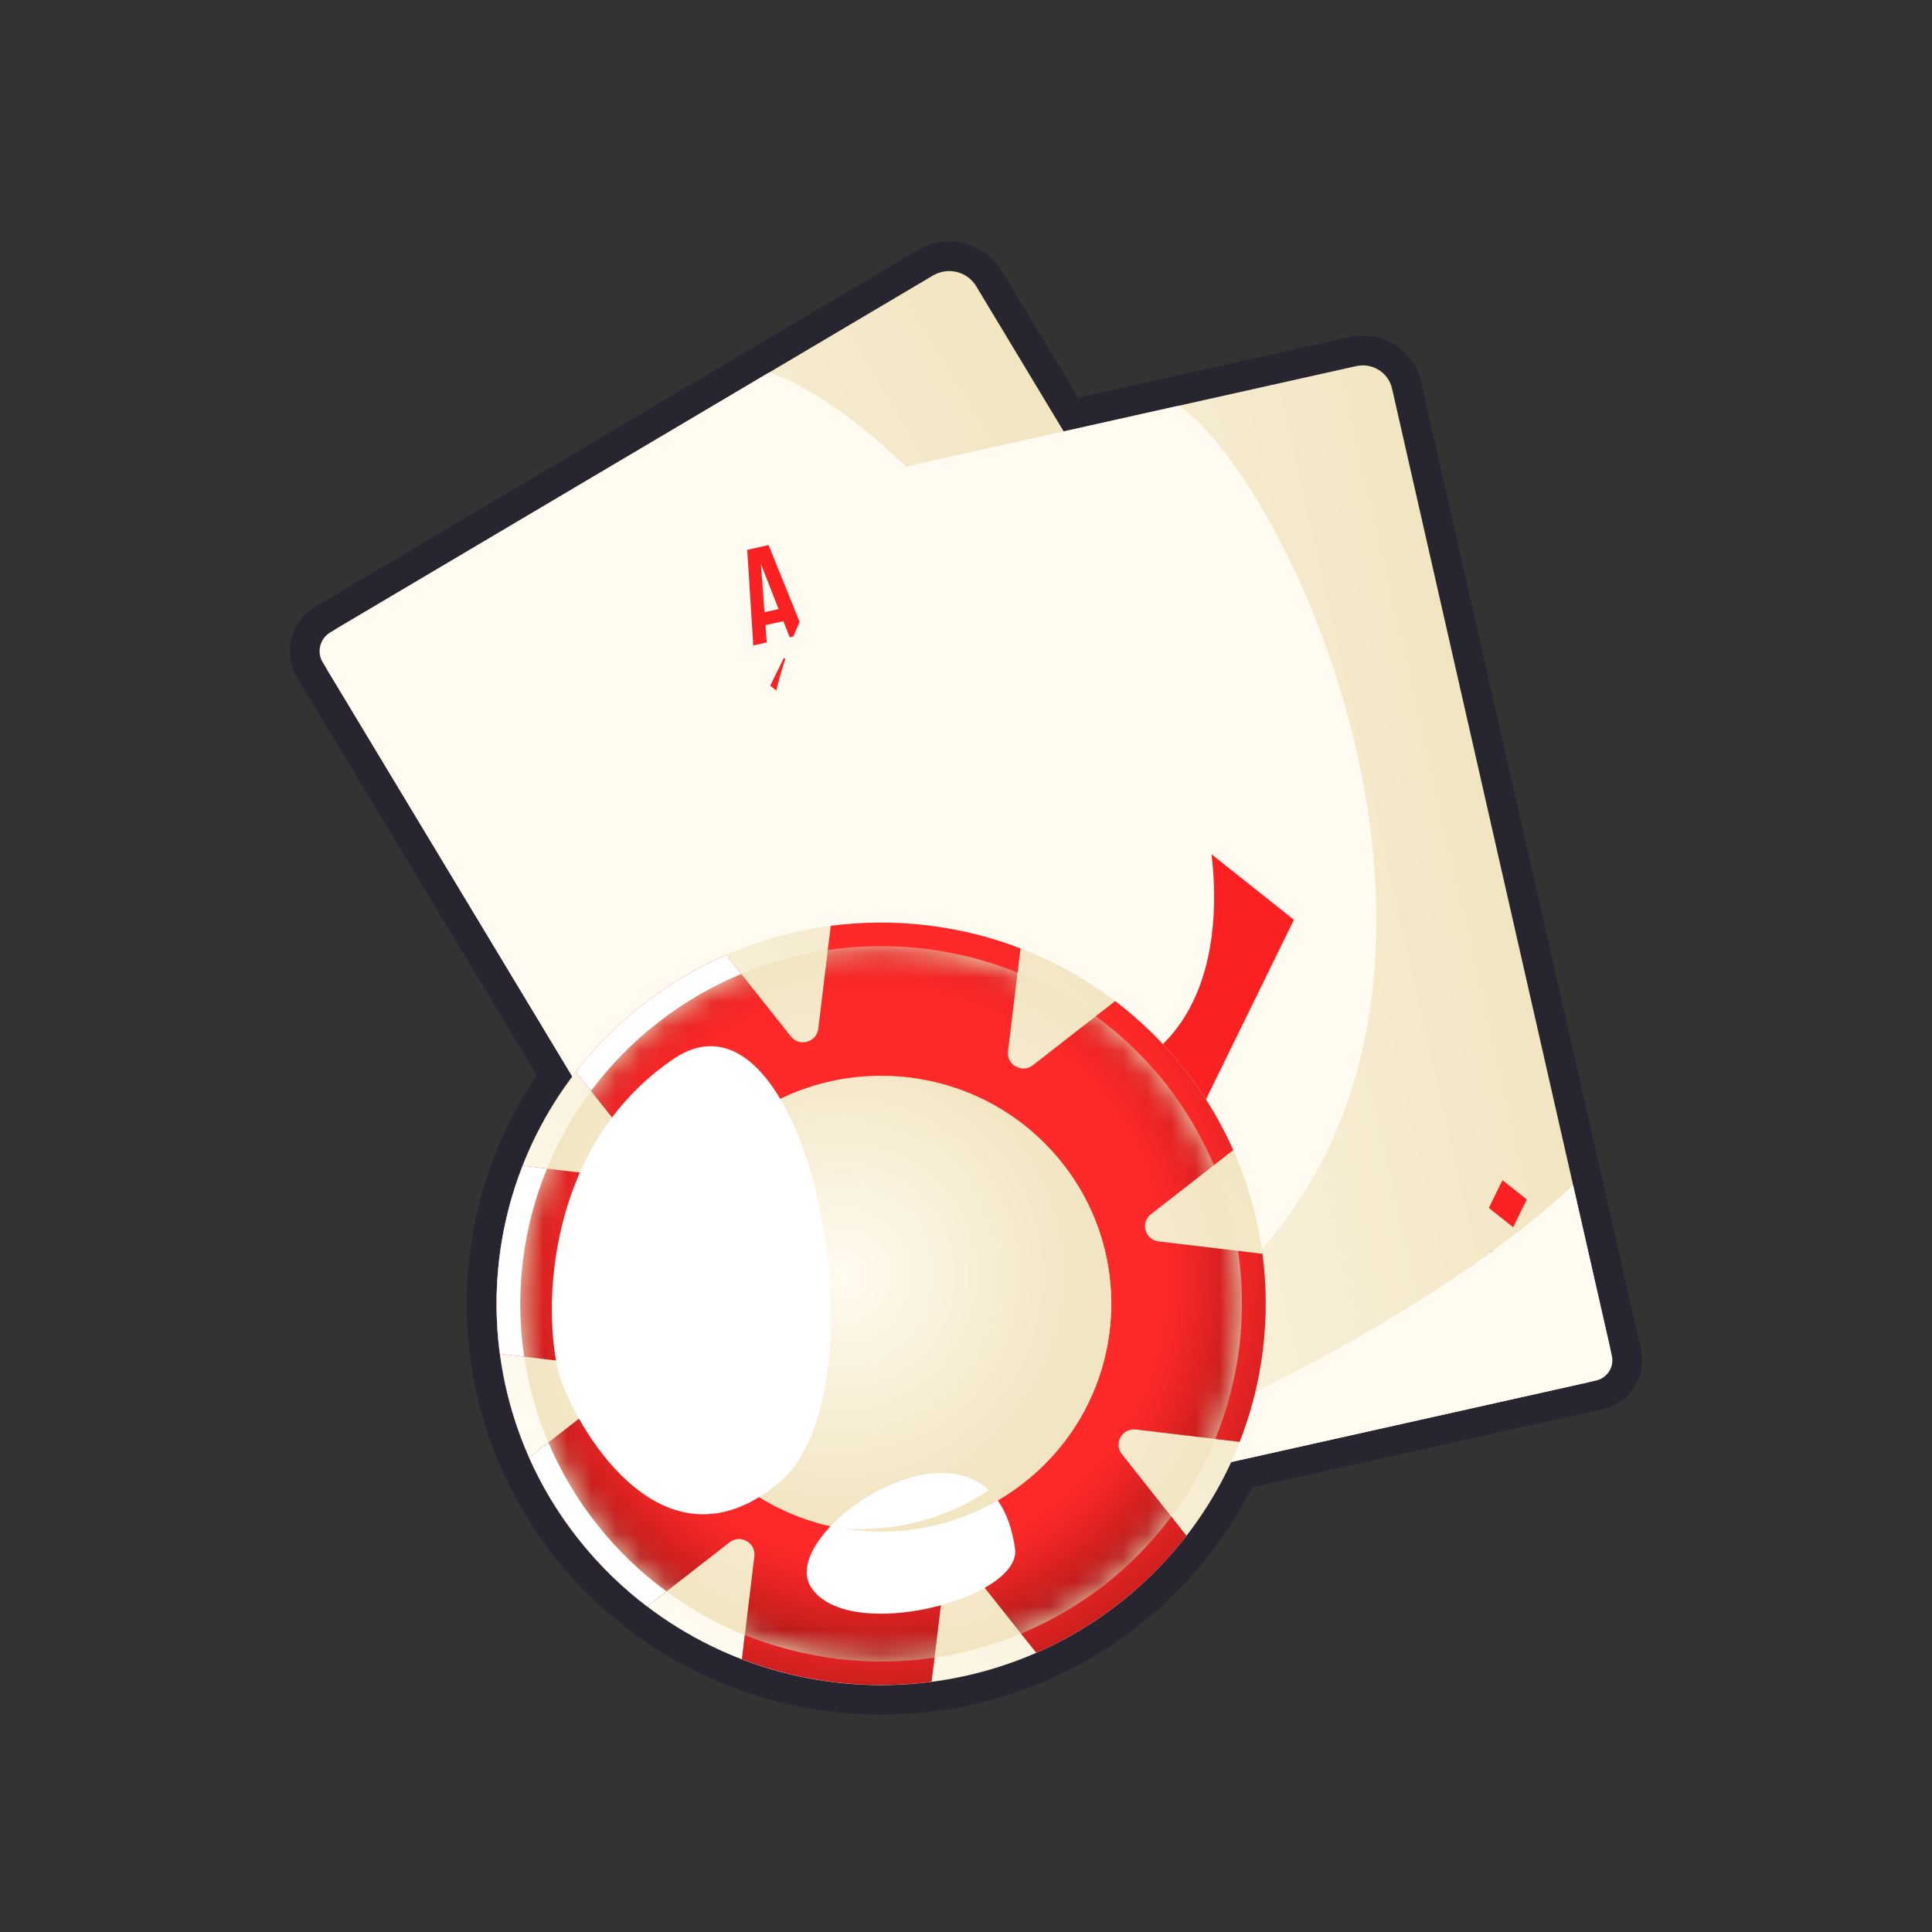 <svg width="80" height="80" viewBox="0 0 80 80" fill="none" xmlns="http://www.w3.org/2000/svg">
<rect x="0" y="0" width="80" height="80" fill="#333333" stroke="none"/>
<g clip-path="url(#clip0_7055_56902)">
<path d="M39.302 11.224C39.747 11.224 40.179 11.449 40.423 11.855L44.044 17.865L48.819 16.799L56.157 15.16C56.25 15.14 56.341 15.129 56.43 15.129C56.998 15.129 57.509 15.518 57.639 16.088L65.32 49.878L66.742 56.133C66.847 56.598 66.553 57.059 66.084 57.164L65.723 57.245L56.376 59.333L50.981 60.538C50.426 61.749 49.711 62.898 48.842 63.955C48.826 63.974 48.812 63.99 48.797 64.009C48.714 64.11 48.627 64.209 48.541 64.309C48.521 64.332 48.499 64.356 48.479 64.379C48.391 64.478 48.301 64.578 48.21 64.676C48.195 64.693 48.18 64.71 48.164 64.726C47.951 64.953 47.73 65.175 47.502 65.39C47.473 65.418 47.443 65.445 47.414 65.473C47.331 65.551 47.246 65.628 47.161 65.704C47.124 65.738 47.087 65.77 47.05 65.804C46.966 65.877 46.881 65.949 46.797 66.021C46.761 66.051 46.725 66.081 46.69 66.111C46.57 66.211 46.449 66.308 46.326 66.403C46.202 66.5 46.077 66.593 45.952 66.685C45.915 66.713 45.877 66.74 45.838 66.766C45.748 66.83 45.657 66.895 45.566 66.957C45.525 66.986 45.483 67.014 45.441 67.043C45.347 67.107 45.251 67.17 45.156 67.231C45.122 67.253 45.088 67.276 45.052 67.297C44.787 67.465 44.518 67.624 44.245 67.776C44.225 67.787 44.203 67.799 44.183 67.81C44.066 67.874 43.95 67.937 43.831 67.996C43.803 68.012 43.774 68.025 43.746 68.039C43.629 68.099 43.51 68.157 43.391 68.214C43.371 68.223 43.349 68.234 43.33 68.243C41.158 69.269 38.821 69.773 36.494 69.773C32.891 69.773 29.315 68.566 26.427 66.231C26.408 66.217 26.391 66.201 26.373 66.186C26.271 66.103 26.169 66.018 26.07 65.932C26.047 65.912 26.022 65.891 25.999 65.871C25.899 65.784 25.8 65.695 25.701 65.606C25.684 65.591 25.667 65.576 25.649 65.559C25.42 65.348 25.196 65.13 24.979 64.904C24.951 64.875 24.922 64.844 24.894 64.815C24.817 64.732 24.739 64.65 24.662 64.566C24.628 64.529 24.594 64.491 24.562 64.454C24.489 64.371 24.417 64.289 24.344 64.204C24.313 64.169 24.282 64.133 24.252 64.097C24.151 63.98 24.054 63.859 23.957 63.736C23.86 63.614 23.765 63.49 23.673 63.366C23.645 63.329 23.617 63.291 23.591 63.253C23.526 63.164 23.461 63.074 23.398 62.983C23.369 62.942 23.341 62.901 23.312 62.859C23.247 62.766 23.183 62.671 23.122 62.576C23.1 62.543 23.077 62.509 23.055 62.474C22.886 62.211 22.724 61.944 22.572 61.674C22.561 61.654 22.549 61.632 22.538 61.612C22.473 61.496 22.41 61.381 22.35 61.264C22.334 61.236 22.321 61.207 22.305 61.179C22.245 61.063 22.186 60.945 22.129 60.828C22.12 60.808 22.109 60.786 22.098 60.766C19.561 55.492 20.197 49.229 23.693 44.566L13.563 27.758L13.364 27.425C13.105 26.995 13.247 26.439 13.681 26.181L31.846 15.426L38.635 11.406C38.845 11.282 39.075 11.223 39.304 11.223M39.302 10C38.845 10 38.395 10.124 38.001 10.357L31.212 14.376L13.046 25.132C12.029 25.735 11.696 27.044 12.304 28.054L12.478 28.344L12.503 28.387L22.225 44.519C20.657 46.84 19.686 49.523 19.408 52.324C19.101 55.412 19.649 58.515 20.988 61.3L21.012 61.346L21.021 61.366C21.083 61.492 21.146 61.62 21.211 61.744L21.259 61.834C21.325 61.96 21.393 62.087 21.462 62.211L21.473 62.229L21.499 62.276C21.663 62.567 21.839 62.856 22.02 63.138C22.037 63.164 22.053 63.19 22.07 63.216L22.092 63.248C22.159 63.351 22.226 63.452 22.296 63.553C22.327 63.597 22.358 63.641 22.389 63.686C22.456 63.784 22.526 63.88 22.597 63.977L22.622 64.012C22.643 64.041 22.663 64.07 22.685 64.097C22.794 64.244 22.895 64.374 22.991 64.495C23.086 64.616 23.19 64.743 23.308 64.884C23.332 64.912 23.355 64.939 23.378 64.965L23.407 64.999C23.485 65.089 23.563 65.179 23.642 65.266C23.679 65.308 23.715 65.348 23.752 65.387C23.833 65.478 23.917 65.566 24 65.655L24.028 65.684C24.049 65.707 24.07 65.729 24.091 65.751C24.324 65.993 24.567 66.231 24.812 66.457L24.851 66.492L24.868 66.507C24.973 66.604 25.081 66.7 25.189 66.794L25.266 66.859C25.374 66.951 25.483 67.043 25.593 67.133L25.612 67.149L25.652 67.181C28.697 69.643 32.549 70.999 36.499 70.999C39.037 70.999 41.585 70.428 43.865 69.349L43.91 69.328L43.93 69.317C44.058 69.256 44.186 69.191 44.313 69.127L44.404 69.08C44.53 69.014 44.657 68.947 44.784 68.878L44.804 68.867L44.852 68.841C45.145 68.679 45.437 68.504 45.721 68.324C45.747 68.307 45.773 68.29 45.798 68.273L45.83 68.252C45.934 68.186 46.035 68.119 46.137 68.05C46.182 68.019 46.227 67.989 46.272 67.958C46.369 67.891 46.468 67.822 46.565 67.751L46.6 67.725C46.63 67.706 46.657 67.684 46.687 67.663C46.835 67.554 46.966 67.455 47.088 67.36C47.21 67.265 47.338 67.162 47.48 67.044C47.508 67.022 47.534 66.999 47.562 66.976L47.596 66.947C47.687 66.87 47.778 66.792 47.868 66.713C47.908 66.677 47.948 66.642 47.988 66.605C48.081 66.523 48.17 66.44 48.261 66.356L48.291 66.328C48.312 66.308 48.334 66.287 48.355 66.267C48.599 66.036 48.84 65.794 49.069 65.551L49.104 65.513L49.118 65.498C49.215 65.392 49.313 65.285 49.407 65.178L49.473 65.101C49.566 64.994 49.658 64.885 49.748 64.778L49.763 64.76L49.796 64.72C50.589 63.756 51.273 62.706 51.835 61.593L56.646 60.518L65.993 58.431L66.354 58.35C66.902 58.228 67.37 57.9 67.671 57.429C67.972 56.958 68.069 56.399 67.946 55.856L66.524 49.601L58.843 15.812C58.587 14.684 57.594 13.897 56.429 13.897C56.247 13.897 56.063 13.917 55.884 13.957L48.545 15.596L44.645 16.466L41.482 11.216C41.026 10.47 40.191 10 39.302 10Z" fill="#272630"/>
<path d="M62.097 50.344L37.478 64.922C36.859 65.288 36.059 65.089 35.689 64.475L13.564 27.758C13.195 27.144 13.396 26.351 14.014 25.984L38.634 11.408C39.253 11.042 40.053 11.241 40.423 11.854L62.548 48.571C62.917 49.184 62.716 49.977 62.097 50.344Z" fill="url(#paint0_linear_7055_56902)"/>
<path d="M20.021 31.508C19.862 31.601 19.751 31.949 19.638 32.169C19.644 31.929 19.68 31.491 19.582 31.329C19.453 31.113 19.17 31.043 18.953 31.171C18.735 31.3 18.664 31.58 18.794 31.796C18.891 31.958 19.297 32.134 19.513 32.242C19.264 32.236 18.903 32.169 18.744 32.264C18.526 32.392 18.456 32.672 18.585 32.888C18.715 33.104 18.997 33.174 19.215 33.046C19.388 32.943 19.528 32.526 19.626 32.33C19.846 32.853 19.701 33.177 19.701 33.177L20.039 32.977L20.377 32.776C20.377 32.776 20.021 32.749 19.661 32.31C19.882 32.318 20.319 32.392 20.492 32.29C20.709 32.161 20.78 31.881 20.651 31.666C20.521 31.45 20.238 31.38 20.021 31.508Z" fill="#272630"/>
<path d="M19.484 29.915L18.919 30.25L18.436 29.667L17.749 30.074L18.037 30.772L17.523 31.076L15.964 27.207L16.784 26.722L19.484 29.917V29.915ZM17.529 29.551L18.07 29.231L16.724 27.605L17.529 29.551Z" fill="#272630"/>
<g style="mix-blend-mode:soft-light">
<path d="M13.365 27.426L34.082 61.807C63.389 45.944 39.694 17.937 31.845 15.426L13.68 26.183C13.246 26.44 13.104 26.997 13.363 27.427L13.365 27.426Z" fill="#FFFBF0"/>
</g>
<path d="M56.329 46.225L56.894 45.892L57.377 46.476L58.064 46.069L57.775 45.37L58.289 45.065L59.848 48.935L59.028 49.42L56.329 46.225ZM58.281 46.589L57.743 46.909L59.089 48.536L58.283 46.589H58.281Z" fill="#272630"/>
<g style="mix-blend-mode:multiply">
<path d="M62.747 48.903L58.811 42.371C55.001 49.367 45.895 58.624 36.535 65.233C36.738 65.263 36.951 65.233 37.143 65.12L62.431 50.145C62.864 49.888 63.006 49.331 62.747 48.901V48.903Z" fill="#FFFBF0"/>
</g>
<path d="M41.994 34.262C40.843 34.945 40.031 37.465 39.213 39.062C39.259 37.32 39.517 34.134 38.808 32.96C37.862 31.39 35.812 30.879 34.23 31.816C32.646 32.754 32.13 34.786 33.075 36.354C33.782 37.528 36.734 38.815 38.303 39.6C36.497 39.557 33.873 39.07 32.722 39.753C31.138 40.691 30.622 42.723 31.567 44.291C32.513 45.861 34.563 46.372 36.145 45.436C37.404 44.69 38.418 41.658 39.131 40.236C40.735 44.034 39.679 46.39 39.679 46.39L42.135 44.935L44.591 43.482C44.591 43.482 41.997 43.287 39.383 40.086C40.983 40.138 44.158 40.691 45.417 39.945C47 39.007 47.516 36.975 46.571 35.407C45.625 33.837 43.575 33.326 41.993 34.262H41.994Z" fill="#272630"/>
<g style="mix-blend-mode:soft-light">
<path d="M21.504 40.585C25.76 48.173 33.813 47.169 37.717 44.485C43.158 40.744 39.58 33.595 38.384 31.851C23.259 9.796 14.428 27.97 21.504 40.585Z" fill="#FFFBF0"/>
</g>
<path d="M55.841 44.583C56 44.49 56.111 44.142 56.224 43.922C56.218 44.162 56.182 44.6 56.279 44.762C56.409 44.978 56.691 45.048 56.909 44.92C57.127 44.791 57.198 44.511 57.068 44.296C56.971 44.133 56.565 43.957 56.349 43.849C56.597 43.855 56.958 43.922 57.117 43.827C57.335 43.699 57.406 43.419 57.276 43.203C57.147 42.987 56.864 42.917 56.647 43.045C56.474 43.148 56.333 43.566 56.236 43.761C56.015 43.238 56.16 42.914 56.16 42.914L55.822 43.114L55.484 43.315C55.484 43.315 55.841 43.341 56.2 43.781C55.98 43.774 55.543 43.699 55.37 43.801C55.152 43.93 55.081 44.21 55.211 44.426C55.341 44.641 55.623 44.712 55.841 44.583Z" fill="#272630"/>
<path d="M65.725 57.247L39.114 63.19C38.446 63.34 37.782 62.924 37.631 62.261L28.61 22.573C28.458 21.911 28.878 21.253 29.547 21.103L56.157 15.16C56.826 15.01 57.489 15.426 57.641 16.088L66.662 55.775C66.813 56.437 66.393 57.095 65.725 57.245V57.247Z" fill="url(#paint1_linear_7055_56902)"/>
<g style="mix-blend-mode:soft-light">
<path d="M28.528 22.215L36.974 59.377C68.207 53.648 55.163 21.372 48.819 16.799L29.185 21.184C28.716 21.288 28.423 21.75 28.528 22.215Z" fill="#FFFBF0"/>
</g>
<path d="M46.023 32.085L41.795 40.718L49.35 46.719L53.579 38.086L46.023 32.085Z" fill="#FB2123"/>
<path d="M33.312 26.253L32.7 26.39L32.438 25.721L31.695 25.886L31.748 26.602L31.192 26.726L30.94 22.769L31.826 22.572L33.312 26.253ZM31.655 25.351L32.239 25.221L31.509 23.355L31.655 25.352V25.351Z" fill="#FB2123"/>
<path d="M61.737 51.821L62.347 51.685L62.61 52.353L63.352 52.188L63.3 51.472L63.855 51.348L64.107 55.305L63.221 55.502L61.736 51.821H61.737ZM63.394 52.724L62.81 52.854L63.541 54.721L63.394 52.724Z" fill="#FB2123"/>
<g style="mix-blend-mode:multiply">
<path d="M66.743 56.134L65.138 49.074C59.604 54.278 48.604 59.971 38.168 63.195C38.342 63.282 38.546 63.317 38.751 63.271L66.086 57.166C66.555 57.062 66.849 56.6 66.743 56.134Z" fill="#FFFBF0"/>
</g>
<path d="M32.459 27.242L31.894 28.393L32.902 29.194L33.466 28.042L32.459 27.242Z" fill="#FB2123"/>
<g style="mix-blend-mode:soft-light">
<path d="M31.95 36.501C33.528 44.609 41.107 46.068 45.438 44.788C51.474 43.006 50.378 35.493 49.819 33.565C42.742 9.188 29.326 23.02 31.95 36.501Z" fill="#FFFBF0"/>
</g>
<path d="M62.213 48.868L61.65 50.018L62.657 50.819L63.221 49.668L62.213 48.868Z" fill="#FB2123"/>
<path d="M47.749 65.152C53.969 58.986 53.969 48.99 47.749 42.824C41.529 36.658 31.445 36.658 25.224 42.824C19.005 48.99 19.005 58.986 25.224 65.152C31.445 71.318 41.529 71.318 47.749 65.152Z" fill="url(#paint2_linear_7055_56902)"/>
<path d="M47.054 64.463C52.89 58.678 52.89 49.298 47.054 43.513C41.218 37.728 31.756 37.728 25.92 43.513C20.084 49.298 20.084 58.678 25.92 64.463C31.756 70.248 41.218 70.248 47.054 64.463Z" fill="url(#paint3_radial_7055_56902)"/>
<mask id="mask0_7055_56902" style="mask-type:luminance" maskUnits="userSpaceOnUse" x="21" y="39" width="31" height="30">
<path d="M47.054 64.463C52.89 58.678 52.89 49.298 47.054 43.513C41.218 37.728 31.756 37.728 25.92 43.513C20.084 49.298 20.084 58.678 25.92 64.463C31.756 70.248 41.218 70.248 47.054 64.463Z" fill="white"/>
</mask>
<g mask="url(#mask0_7055_56902)">
<path d="M45.795 41.752L42.769 44.109C42.322 44.458 41.673 44.095 41.74 43.535L42.198 39.748L34.341 38.813L33.883 42.6C33.815 43.16 33.097 43.359 32.746 42.915L30.369 39.916L24.145 44.762L26.523 47.761C26.875 48.205 26.509 48.848 25.944 48.782L22.123 48.327L21.18 56.116L25.001 56.57C25.566 56.638 25.766 57.349 25.319 57.697L22.293 60.053L27.182 66.223L30.207 63.866C30.655 63.517 31.303 63.88 31.237 64.44L30.778 68.227L38.636 69.162L39.094 65.375C39.162 64.815 39.88 64.616 40.23 65.06L42.607 68.059L48.831 63.213L46.454 60.214C46.102 59.77 46.468 59.127 47.033 59.193L50.853 59.648L51.797 51.859L47.976 51.404C47.411 51.337 47.21 50.626 47.658 50.278L50.684 47.922L45.795 41.752Z" fill="url(#paint4_radial_7055_56902)"/>
</g>
<path d="M43.222 60.665C46.943 56.977 46.943 50.999 43.222 47.311C39.502 43.623 33.471 43.623 29.751 47.311C26.031 50.999 26.031 56.977 29.751 60.665C33.471 64.353 39.502 64.353 43.222 60.665Z" fill="url(#paint5_radial_7055_56902)"/>
<g style="mix-blend-mode:soft-light">
<path d="M33.572 65.704C35.07 68.097 42.323 66.203 42.03 64.126C41.074 57.357 32.075 63.311 33.572 65.704Z" fill="white"/>
</g>
<g style="mix-blend-mode:soft-light">
<path d="M32.197 61.45C27.503 65.259 24.034 59.371 23.253 57.212C22.472 55.053 22.288 47.674 27.873 43.859C33.46 40.046 36.89 57.642 32.197 61.45Z" fill="white"/>
</g>
<path style="mix-blend-mode:multiply" d="M37.18 44.58C39.438 44.955 41.572 46.123 43.098 48.049C46.349 52.15 45.63 58.087 41.491 61.308C39.548 62.821 37.197 63.455 34.914 63.289C37.465 63.713 40.178 63.121 42.373 61.413C46.51 58.191 47.229 52.255 43.98 48.154C42.255 45.979 39.761 44.768 37.181 44.58H37.18Z" fill="url(#paint6_radial_7055_56902)"/>
<path d="M22.653 48.39L21.642 48.269C20.674 50.744 20.349 53.428 20.698 56.058L21.709 56.179C21.316 53.548 21.642 50.852 22.653 48.39Z" fill="url(#paint7_radial_7055_56902)"/>
<path d="M24.735 63.138C23.889 62.07 23.218 60.921 22.71 59.727L21.907 60.353C22.435 61.538 23.117 62.676 23.962 63.741C24.806 64.806 25.76 65.733 26.796 66.521L27.599 65.895C26.547 65.124 25.581 64.206 24.735 63.138Z" fill="url(#paint8_radial_7055_56902)"/>
<path d="M27.256 42.338C28.333 41.5 29.492 40.834 30.697 40.331L30.065 39.535C28.87 40.059 27.722 40.735 26.648 41.572C25.573 42.409 24.638 43.354 23.843 44.381L24.474 45.177C25.252 44.135 26.178 43.177 27.256 42.338Z" fill="url(#paint9_radial_7055_56902)"/>
<path d="M42.135 40.274L42.257 39.272C39.761 38.313 37.053 37.991 34.4 38.337L34.278 39.339C36.931 38.949 39.651 39.272 42.135 40.274Z" fill="url(#paint10_radial_7055_56902)"/>
<path d="M50.321 59.585L51.332 59.706C52.3 57.231 52.624 54.548 52.275 51.917L51.264 51.796C51.658 54.427 51.332 57.123 50.321 59.585Z" fill="url(#paint11_radial_7055_56902)"/>
<path d="M46.178 41.453L45.375 42.078C46.426 42.85 47.392 43.768 48.238 44.836C49.084 45.904 49.756 47.053 50.264 48.247L51.066 47.621C50.538 46.436 49.856 45.298 49.012 44.233C48.167 43.168 47.214 42.241 46.178 41.453Z" fill="url(#paint12_radial_7055_56902)"/>
<path d="M30.84 67.701L30.718 68.703C33.214 69.663 35.922 69.984 38.575 69.638L38.697 68.636C36.044 69.028 33.324 68.703 30.84 67.701Z" fill="url(#paint13_radial_7055_56902)"/>
<path d="M45.719 65.637C44.642 66.475 43.483 67.141 42.278 67.644L42.91 68.44C44.105 67.917 45.253 67.24 46.327 66.403C47.402 65.566 48.337 64.621 49.132 63.594L48.501 62.798C47.723 63.84 46.797 64.798 45.719 65.637Z" fill="url(#paint14_radial_7055_56902)"/>
<g style="mix-blend-mode:soft-light">
<path d="M22.653 48.39L21.642 48.269C20.674 50.744 20.349 53.428 20.698 56.058L21.709 56.179C21.316 53.548 21.642 50.852 22.653 48.39Z" fill="white"/>
</g>
<g style="mix-blend-mode:soft-light">
<path d="M24.735 63.138C23.889 62.07 23.218 60.921 22.71 59.727L21.907 60.353C22.435 61.538 23.117 62.676 23.962 63.741C24.806 64.806 25.76 65.733 26.796 66.521L27.599 65.895C26.547 65.124 25.581 64.206 24.735 63.138Z" fill="white"/>
</g>
<g style="mix-blend-mode:soft-light">
<path d="M27.256 42.338C28.333 41.5 29.492 40.834 30.697 40.331L30.065 39.535C28.87 40.059 27.722 40.735 26.648 41.572C25.573 42.409 24.638 43.354 23.843 44.381L24.474 45.177C25.252 44.135 26.178 43.177 27.256 42.338Z" fill="white"/>
</g>
</g>
<defs>
<linearGradient id="paint0_linear_7055_56902" x1="24.26" y1="46.609" x2="50.997" y2="30.499" gradientUnits="userSpaceOnUse">
<stop stop-color="#FFFBF0"/>
<stop offset="1" stop-color="#F2E5C2"/>
</linearGradient>
<linearGradient id="paint1_linear_7055_56902" x1="33.489" y1="43.302" x2="62.498" y2="36.707" gradientUnits="userSpaceOnUse">
<stop stop-color="#FFFBF0"/>
<stop offset="1" stop-color="#F2E5C2"/>
</linearGradient>
<linearGradient id="paint2_linear_7055_56902" x1="23.917" y1="62.576" x2="48.798" y2="42.86" gradientUnits="userSpaceOnUse">
<stop stop-color="#FFFBF0"/>
<stop offset="1" stop-color="#F2E5C2"/>
</linearGradient>
<radialGradient id="paint3_radial_7055_56902" cx="0" cy="0" r="1" gradientUnits="userSpaceOnUse" gradientTransform="translate(36.486 53.989) scale(14.944 14.813)">
<stop stop-color="#FFFBF0"/>
<stop offset="1" stop-color="#F2E5C2"/>
</radialGradient>
<radialGradient id="paint4_radial_7055_56902" cx="0" cy="0" r="1" gradientUnits="userSpaceOnUse" gradientTransform="translate(36.441 52.825) rotate(-37.906) scale(25.187 25.134)">
<stop offset="0.46" stop-color="#FF2929"/>
<stop offset="0.49" stop-color="#F92727"/>
<stop offset="0.53" stop-color="#E82424"/>
<stop offset="0.58" stop-color="#CE1F1F"/>
<stop offset="0.63" stop-color="#A81818"/>
<stop offset="0.68" stop-color="#780F0F"/>
<stop offset="0.73" stop-color="#3E0404"/>
<stop offset="0.75" stop-color="#290000"/>
</radialGradient>
<radialGradient id="paint5_radial_7055_56902" cx="0" cy="0" r="1" gradientUnits="userSpaceOnUse" gradientTransform="translate(34.866 52.821) rotate(-37.906) scale(9.888 9.867)">
<stop stop-color="#FFFBF0"/>
<stop offset="1" stop-color="#F2E5C2"/>
</radialGradient>
<radialGradient id="paint6_radial_7055_56902" cx="0" cy="0" r="1" gradientUnits="userSpaceOnUse" gradientTransform="translate(36.822 53.03) rotate(-37.906) scale(8.594 8.576)">
<stop stop-color="#FFFBF0"/>
<stop offset="1" stop-color="#F2E5C2"/>
</radialGradient>
<radialGradient id="paint7_radial_7055_56902" cx="0" cy="0" r="1" gradientUnits="userSpaceOnUse" gradientTransform="translate(36.088 52.265) rotate(-37.906) scale(30.104 30.041)">
<stop offset="0.46" stop-color="#FF2929"/>
<stop offset="0.49" stop-color="#F92727"/>
<stop offset="0.53" stop-color="#E82424"/>
<stop offset="0.58" stop-color="#CE1F1F"/>
<stop offset="0.63" stop-color="#A81818"/>
<stop offset="0.68" stop-color="#780F0F"/>
<stop offset="0.73" stop-color="#3E0404"/>
<stop offset="0.75" stop-color="#290000"/>
</radialGradient>
<radialGradient id="paint8_radial_7055_56902" cx="0" cy="0" r="1" gradientUnits="userSpaceOnUse" gradientTransform="translate(36.089 52.264) rotate(-37.906) scale(30.105 30.042)">
<stop offset="0.46" stop-color="#FF2929"/>
<stop offset="0.49" stop-color="#F92727"/>
<stop offset="0.53" stop-color="#E82424"/>
<stop offset="0.58" stop-color="#CE1F1F"/>
<stop offset="0.63" stop-color="#A81818"/>
<stop offset="0.68" stop-color="#780F0F"/>
<stop offset="0.73" stop-color="#3E0404"/>
<stop offset="0.75" stop-color="#290000"/>
</radialGradient>
<radialGradient id="paint9_radial_7055_56902" cx="0" cy="0" r="1" gradientUnits="userSpaceOnUse" gradientTransform="translate(36.089 52.266) rotate(-37.906) scale(30.105 30.042)">
<stop offset="0.46" stop-color="#FF2929"/>
<stop offset="0.49" stop-color="#F92727"/>
<stop offset="0.53" stop-color="#E82424"/>
<stop offset="0.58" stop-color="#CE1F1F"/>
<stop offset="0.63" stop-color="#A81818"/>
<stop offset="0.68" stop-color="#780F0F"/>
<stop offset="0.73" stop-color="#3E0404"/>
<stop offset="0.75" stop-color="#290000"/>
</radialGradient>
<radialGradient id="paint10_radial_7055_56902" cx="0" cy="0" r="1" gradientUnits="userSpaceOnUse" gradientTransform="translate(36.089 52.267) rotate(-37.906) scale(30.104 30.041)">
<stop offset="0.46" stop-color="#FF2929"/>
<stop offset="0.49" stop-color="#F92727"/>
<stop offset="0.53" stop-color="#E82424"/>
<stop offset="0.58" stop-color="#CE1F1F"/>
<stop offset="0.63" stop-color="#A81818"/>
<stop offset="0.68" stop-color="#780F0F"/>
<stop offset="0.73" stop-color="#3E0404"/>
<stop offset="0.75" stop-color="#290000"/>
</radialGradient>
<radialGradient id="paint11_radial_7055_56902" cx="0" cy="0" r="1" gradientUnits="userSpaceOnUse" gradientTransform="translate(36.089 52.266) rotate(-37.906) scale(30.104 30.041)">
<stop offset="0.46" stop-color="#FF2929"/>
<stop offset="0.49" stop-color="#F92727"/>
<stop offset="0.53" stop-color="#E82424"/>
<stop offset="0.58" stop-color="#CE1F1F"/>
<stop offset="0.63" stop-color="#A81818"/>
<stop offset="0.68" stop-color="#780F0F"/>
<stop offset="0.73" stop-color="#3E0404"/>
<stop offset="0.75" stop-color="#290000"/>
</radialGradient>
<radialGradient id="paint12_radial_7055_56902" cx="0" cy="0" r="1" gradientUnits="userSpaceOnUse" gradientTransform="translate(36.088 52.267) rotate(-37.906) scale(30.105 30.042)">
<stop offset="0.46" stop-color="#FF2929"/>
<stop offset="0.49" stop-color="#F92727"/>
<stop offset="0.53" stop-color="#E82424"/>
<stop offset="0.58" stop-color="#CE1F1F"/>
<stop offset="0.63" stop-color="#A81818"/>
<stop offset="0.68" stop-color="#780F0F"/>
<stop offset="0.73" stop-color="#3E0404"/>
<stop offset="0.75" stop-color="#290000"/>
</radialGradient>
<radialGradient id="paint13_radial_7055_56902" cx="0" cy="0" r="1" gradientUnits="userSpaceOnUse" gradientTransform="translate(36.088 52.265) rotate(-37.906) scale(30.104 30.041)">
<stop offset="0.46" stop-color="#FF2929"/>
<stop offset="0.49" stop-color="#F92727"/>
<stop offset="0.53" stop-color="#E82424"/>
<stop offset="0.58" stop-color="#CE1F1F"/>
<stop offset="0.63" stop-color="#A81818"/>
<stop offset="0.68" stop-color="#780F0F"/>
<stop offset="0.73" stop-color="#3E0404"/>
<stop offset="0.75" stop-color="#290000"/>
</radialGradient>
<radialGradient id="paint14_radial_7055_56902" cx="0" cy="0" r="1" gradientUnits="userSpaceOnUse" gradientTransform="translate(36.087 52.264) rotate(-37.906) scale(30.107 30.044)">
<stop offset="0.46" stop-color="#FF2929"/>
<stop offset="0.49" stop-color="#F92727"/>
<stop offset="0.53" stop-color="#E82424"/>
<stop offset="0.58" stop-color="#CE1F1F"/>
<stop offset="0.63" stop-color="#A81818"/>
<stop offset="0.68" stop-color="#780F0F"/>
<stop offset="0.73" stop-color="#3E0404"/>
<stop offset="0.75" stop-color="#290000"/>
</radialGradient>
<clipPath id="clip0_7055_56902">
<rect width="56" height="61" fill="white" transform="translate(12 10)"/>
</clipPath>
</defs>
</svg>
